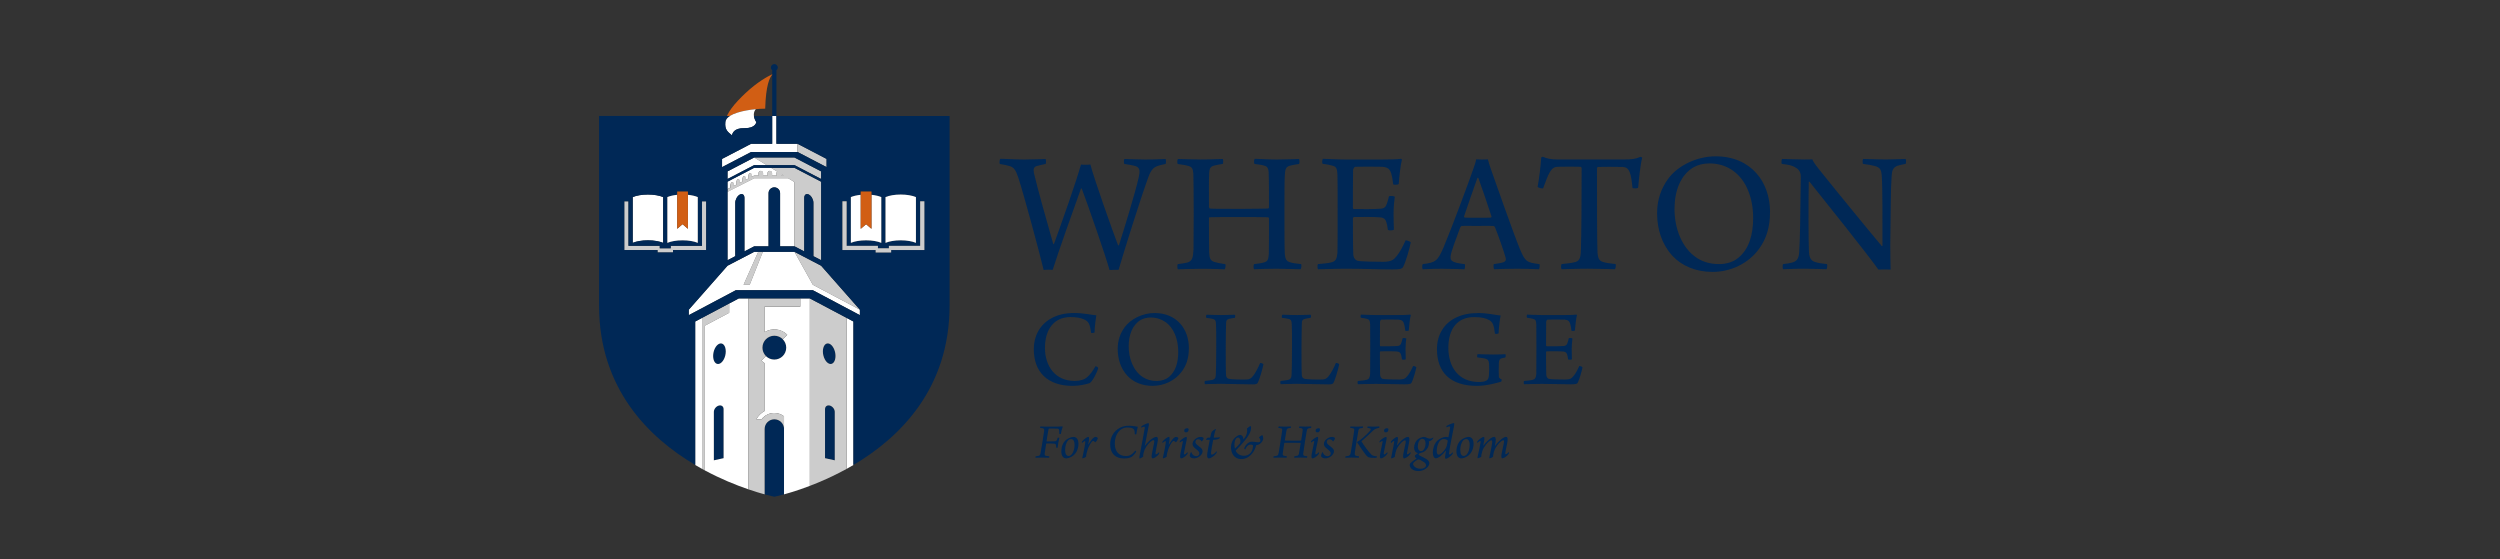 <svg width="313" height="70" viewBox="0 0 313 70" fill="none" xmlns="http://www.w3.org/2000/svg">
<rect x="0" y="0" width="313" height="70" fill="#333333" stroke="none"/>
<g clip-path="url(#clip0_1131_575)">
<path d="M125.246 19.883C126.048 19.883 127.114 19.973 128.225 19.973C129.67 19.95 130.358 19.93 130.891 19.906C130.978 19.95 131.001 20.463 130.891 20.53C130.381 20.64 130.069 20.708 129.781 20.798C129.425 20.909 129.358 21.197 129.449 21.667C129.895 23.578 131.115 27.935 131.87 30.558C131.87 30.558 131.914 30.558 131.961 30.534C132.916 27.912 134.741 22.753 135.338 20.597C135.65 20.64 136.25 20.64 136.515 20.597C137.048 22.599 139.272 28.844 139.983 30.712C140.006 30.735 140.07 30.712 140.094 30.689C140.694 28.844 142.159 24.041 142.562 22.22C142.74 21.466 142.763 20.952 142.096 20.775C141.74 20.684 141.408 20.62 140.784 20.53C140.674 20.439 140.694 19.953 140.784 19.906C141.318 19.906 142.451 19.973 143.363 19.973C144.829 19.973 145.453 19.906 145.919 19.906C146.006 19.973 146.006 20.463 145.919 20.53C145.473 20.62 145.185 20.684 144.94 20.775C144.407 20.976 144.118 21.264 143.783 22.153C142.827 24.752 140.848 31.067 140.047 33.781C139.845 33.781 139.114 33.781 138.913 33.804C138.403 31.959 136.247 25.758 135.422 23.578C135.398 23.578 135.355 23.602 135.335 23.622C134.335 26.402 132.511 31.514 131.8 33.781C131.598 33.757 130.887 33.757 130.666 33.804C129.999 31.071 128.198 24.4 127.487 22.224C127.155 21.244 126.93 20.936 126.353 20.778C125.974 20.667 125.729 20.624 125.176 20.533C125.112 20.436 125.132 19.95 125.246 19.883Z" fill="#002856"/>
<path d="M147.475 19.903C148.008 19.903 149.122 19.97 150.319 19.97C151.808 19.97 152.476 19.903 153.1 19.903C153.167 20.013 153.167 20.459 153.076 20.526C152.677 20.594 152.254 20.661 152.01 20.728C151.563 20.862 151.409 21.04 151.386 21.751C151.342 22.572 151.362 23.706 151.362 25.886C151.362 25.976 151.406 26.087 151.473 26.107C151.627 26.131 152.03 26.151 155.253 26.151C157.698 26.127 158.543 26.127 158.744 26.107C158.811 26.107 158.878 26.017 158.878 25.973C158.878 24.816 158.878 22.304 158.834 21.506C158.811 21.15 158.7 20.882 158.388 20.771C158.056 20.661 157.654 20.594 157.077 20.526C156.966 20.436 156.987 19.993 157.101 19.883C157.61 19.883 158.7 19.973 159.881 19.973C160.991 19.973 162.282 19.906 162.638 19.906C162.705 19.997 162.728 20.439 162.638 20.53C162.148 20.597 161.772 20.664 161.481 20.751C160.991 20.905 160.904 21.15 160.857 21.952C160.813 22.73 160.813 24.041 160.813 26.687C160.813 28.622 160.813 31.067 160.857 31.822C160.924 32.446 161.058 32.691 161.481 32.822C161.793 32.932 162.215 32.999 162.903 33.066C162.97 33.157 162.946 33.643 162.812 33.71C162.145 33.71 160.967 33.643 159.834 33.643C158.7 33.643 157.59 33.687 157.01 33.71C156.919 33.62 156.919 33.177 157.01 33.066C157.587 32.999 157.922 32.956 158.278 32.845C158.677 32.734 158.811 32.513 158.855 31.822C158.878 31.178 158.878 28.753 158.878 27.355C158.878 27.288 158.811 27.201 158.744 27.201C158.321 27.177 156.433 27.177 155.209 27.177C153.475 27.177 151.651 27.177 151.429 27.201C151.386 27.201 151.362 27.311 151.362 27.335C151.362 28.559 151.362 31.114 151.386 31.581C151.429 32.335 151.52 32.647 152.073 32.805C152.405 32.895 152.741 32.982 153.408 33.073C153.499 33.184 153.408 33.673 153.321 33.717C152.898 33.717 151.855 33.65 150.43 33.65C149.119 33.65 147.918 33.717 147.472 33.717C147.385 33.626 147.385 33.16 147.448 33.073C147.982 33.006 148.337 32.939 148.649 32.872C149.293 32.67 149.36 32.271 149.427 31.248C149.427 30.494 149.451 28.602 149.451 26.671C149.451 24.514 149.427 22.156 149.407 21.757C149.363 21.134 149.229 20.889 148.783 20.778C148.451 20.667 148.049 20.624 147.448 20.533C147.365 20.436 147.388 19.993 147.475 19.903Z" fill="#002856"/>
<path d="M165.623 19.883C166.179 19.883 167.333 19.973 168.581 19.973H172.961C173.806 19.973 174.963 19.95 175.429 19.883C175.452 19.906 175.52 19.973 175.52 19.993C175.342 20.661 175.188 22.15 175.12 23.038C175.03 23.149 174.497 23.149 174.43 23.082C174.362 22.438 174.275 22.059 174.185 21.727C174.007 21.194 173.806 20.949 173.075 20.882C172.652 20.858 169.962 20.858 169.674 20.882C169.52 20.926 169.406 21.194 169.406 21.305C169.382 22.549 169.382 25.017 169.382 26.017C169.382 26.084 169.426 26.171 169.493 26.171C170.382 26.194 172.092 26.194 172.894 26.127C173.383 26.084 173.537 25.815 173.648 25.46C173.739 25.215 173.826 24.903 173.893 24.571C174.027 24.504 174.537 24.528 174.627 24.638C174.56 25.084 174.473 25.95 174.473 26.728C174.473 27.549 174.497 28.197 174.517 28.75C174.406 28.861 173.873 28.884 173.762 28.773C173.695 28.307 173.672 28.13 173.584 27.861C173.494 27.549 173.34 27.261 172.83 27.217C172.162 27.15 170.318 27.15 169.496 27.174C169.453 27.174 169.385 27.284 169.385 27.351C169.385 28.374 169.385 30.729 169.429 31.799C169.429 32.245 169.674 32.553 169.939 32.644C170.385 32.754 172.317 32.778 173.229 32.778C174.185 32.754 174.473 32.556 174.872 32.043C175.228 31.644 175.694 30.756 175.982 30.088C176.093 30.065 176.539 30.222 176.626 30.333C176.516 31.02 176.026 32.711 175.694 33.378C175.56 33.623 175.426 33.734 174.316 33.734C172.447 33.734 170.848 33.643 168.537 33.643C167.048 33.643 165.934 33.71 165.026 33.71C164.935 33.643 164.915 33.177 165.002 33.066C165.693 32.999 166.29 32.956 166.692 32.845C167.226 32.711 167.38 32.422 167.447 31.644C167.47 31.222 167.47 28.777 167.47 26.265C167.47 24.242 167.47 22.264 167.447 21.865C167.403 21.063 167.313 20.865 166.78 20.731C166.491 20.64 166.112 20.577 165.602 20.51C165.488 20.416 165.535 19.993 165.623 19.883Z" fill="#002856"/>
<path d="M180.721 30.997C181.855 28.307 183.944 22.639 184.434 21.217C184.612 20.751 184.766 20.261 184.813 19.95C184.903 19.95 185.168 19.973 185.547 19.973C185.993 19.973 186.215 19.95 186.282 19.95C186.372 20.282 186.483 20.684 186.637 21.107C187.083 22.374 189.548 29.421 190.327 31.265C190.97 32.754 191.128 32.865 192.728 33.066C192.818 33.133 192.751 33.623 192.684 33.71C192.107 33.687 190.974 33.643 189.971 33.643C188.881 33.643 187.526 33.687 187.06 33.71C186.993 33.62 186.949 33.153 187.036 33.066C187.526 32.999 187.925 32.932 188.261 32.821C188.549 32.687 188.573 32.466 188.505 32.265C188.237 31.309 187.573 29.441 187.171 28.441C187.147 28.374 187.016 28.287 186.969 28.287C186.657 28.264 185.879 28.287 184.88 28.287C183.458 28.287 183.3 28.264 183.035 28.287C182.948 28.287 182.834 28.421 182.814 28.488C182.368 29.689 181.657 31.557 181.613 32.09C181.59 32.469 181.637 32.714 182.324 32.892C182.593 32.959 182.968 33.026 183.391 33.069C183.458 33.16 183.414 33.626 183.347 33.713C182.881 33.713 181.748 33.646 180.503 33.646C179.236 33.646 178.548 33.713 178.125 33.713C178.035 33.623 178.035 33.157 178.125 33.069C179.722 32.865 179.99 32.707 180.721 30.997ZM184.967 22.284C184.588 23.394 183.679 25.906 183.3 27.086C183.3 27.177 183.324 27.221 183.391 27.241C183.612 27.264 184.323 27.264 185.168 27.264C185.702 27.264 186.436 27.264 186.657 27.241C186.701 27.241 186.768 27.15 186.725 27.063C186.279 25.684 185.437 23.216 185.081 22.26C185.058 22.26 184.991 22.237 184.967 22.284Z" fill="#002856"/>
<path d="M202.175 33.707C201.532 33.707 200.22 33.64 198.862 33.64C197.219 33.64 196.085 33.707 195.505 33.707C195.414 33.596 195.438 33.15 195.505 33.063C196.196 32.996 196.749 32.929 197.084 32.842C197.795 32.707 197.906 32.265 197.93 31.242C197.997 29.508 198.02 24.752 198.02 21.06C198.02 20.969 197.93 20.882 197.866 20.882C197.487 20.858 195.843 20.858 194.998 20.882C194.619 20.905 194.331 21.06 194.066 21.506C193.798 21.928 193.509 22.73 193.201 23.572C193.11 23.639 192.557 23.505 192.51 23.394C192.688 22.462 192.909 20.681 192.956 19.725C192.956 19.681 193.157 19.614 193.201 19.634C193.6 19.835 194.18 19.966 195.002 19.966H203.229C204.251 19.966 204.741 19.923 205.385 19.634C205.452 19.634 205.586 19.701 205.606 19.745C205.385 20.523 205.207 22.3 205.097 23.501C205.029 23.612 204.453 23.612 204.386 23.525C204.318 22.747 204.208 21.968 204.03 21.546C203.852 21.1 203.584 20.922 203.165 20.902C202.118 20.878 200.562 20.878 200.052 20.902C199.985 20.925 199.942 21.013 199.942 21.08C199.942 24.346 199.942 30.504 200.009 31.637C200.076 32.416 200.254 32.684 200.763 32.815C201.119 32.925 201.498 32.969 202.276 33.059C202.33 33.173 202.286 33.663 202.175 33.707Z" fill="#002856"/>
<path d="M209.379 32.02C208.045 30.551 207.468 28.686 207.468 26.684C207.468 25.041 207.957 23.615 208.846 22.394C210.07 20.704 212.492 19.571 214.782 19.571C219.317 19.571 221.607 22.884 221.607 26.506C221.607 28.461 221.161 29.863 220.252 31.131C218.874 33.043 216.63 34.042 214.407 34.042C212.27 34.042 210.536 33.264 209.379 32.02ZM217.626 32.285C219.005 31.175 219.494 29.327 219.494 27.284C219.494 24.883 218.693 22.572 216.939 21.348C216.137 20.791 215.181 20.459 214.028 20.459C213.25 20.459 212.582 20.637 212.026 20.949C210.402 21.905 209.648 23.907 209.648 26.174C209.648 28.508 210.516 31.044 212.472 32.308C213.25 32.798 214.118 33.063 215.252 33.063C216.181 33.063 217.049 32.774 217.626 32.285Z" fill="#002856"/>
<path d="M223.12 19.902C223.677 19.902 224.787 19.97 225.9 19.97C226.346 19.97 226.722 19.97 226.9 19.946C226.987 20.168 227.121 20.412 227.701 21.147C229.968 23.991 234.526 29.548 235.593 30.796C235.636 30.819 235.66 30.796 235.683 30.772C235.683 27.727 235.707 23.568 235.593 21.968C235.549 21.325 235.415 20.969 234.747 20.791C234.348 20.681 233.859 20.59 233.258 20.523C233.168 20.432 233.191 19.966 233.258 19.899C233.835 19.899 234.858 19.966 236.216 19.966C236.971 19.966 238.282 19.899 238.574 19.899C238.665 19.966 238.665 20.432 238.574 20.523C238.175 20.59 237.887 20.657 237.595 20.744C237.018 20.946 236.884 21.345 236.84 21.945C236.706 23.655 236.729 26.503 236.662 30.705C236.662 31.728 236.686 33.016 236.706 33.75C236.461 33.727 235.438 33.727 235.173 33.75C233.996 32.06 227.882 24.413 226.547 22.747C226.524 22.723 226.457 22.747 226.457 22.77C226.413 25.061 226.413 30.262 226.48 31.507C226.524 32.395 226.812 32.707 227.393 32.841C227.725 32.952 228.171 32.996 228.727 33.063C228.818 33.153 228.751 33.62 228.684 33.707C228.15 33.707 227.151 33.64 225.903 33.64C224.549 33.64 223.703 33.707 223.237 33.707C223.17 33.64 223.17 33.13 223.237 33.063C223.727 33.019 224.082 32.952 224.414 32.861C224.924 32.707 225.216 32.416 225.26 31.55C225.35 30.393 225.414 26.771 225.461 22.103C225.461 21.771 225.35 21.281 224.86 21.013C224.438 20.724 223.948 20.613 223.083 20.523C223.009 20.459 223.029 19.97 223.12 19.902Z" fill="#002856"/>
<path d="M135.76 40.005C135.298 39.781 134.694 39.697 134.023 39.697C131.991 39.697 130.83 41.196 130.83 43.563C130.83 45.804 132.078 47.695 134.57 47.695C135.174 47.695 135.76 47.541 136.113 47.219C136.461 46.937 136.8 46.461 137.162 45.847C137.233 45.847 137.471 45.975 137.498 46.072C137.357 46.676 136.757 47.769 136.435 47.964C136.029 48.105 135.147 48.312 134.292 48.312C131.166 48.312 129.429 46.602 129.429 43.688C129.429 42.175 130.116 40.663 131.655 39.834C132.397 39.428 133.309 39.19 134.499 39.19C135.69 39.19 136.629 39.428 137.26 39.472C137.176 39.962 137.048 40.998 137.035 41.628C136.978 41.685 136.616 41.726 136.602 41.655C136.461 40.538 136.28 40.257 135.76 40.005Z" fill="#002856"/>
<path d="M141.14 47.038C140.298 46.112 139.936 44.935 139.936 43.674C139.936 42.638 140.244 41.739 140.805 40.971C141.576 39.908 143.102 39.19 144.544 39.19C147.401 39.19 148.847 41.276 148.847 43.56C148.847 44.794 148.565 45.676 147.992 46.475C147.123 47.679 145.708 48.309 144.306 48.309C142.961 48.312 141.868 47.823 141.14 47.038ZM146.338 47.206C147.207 46.505 147.515 45.341 147.515 44.053C147.515 42.541 147.012 41.082 145.906 40.314C145.403 39.965 144.799 39.754 144.071 39.754C143.581 39.754 143.159 39.864 142.81 40.062C141.787 40.666 141.311 41.927 141.311 43.356C141.311 44.828 141.858 46.424 143.092 47.222C143.581 47.531 144.128 47.699 144.842 47.699C145.426 47.695 145.973 47.514 146.338 47.206Z" fill="#002856"/>
<path d="M151.067 39.401C151.473 39.401 151.936 39.445 152.861 39.445C153.8 39.445 154.317 39.401 154.599 39.401C154.669 39.458 154.669 39.737 154.599 39.794C154.25 39.837 154.065 39.878 153.884 39.921C153.549 40.005 153.519 40.186 153.505 40.481C153.479 40.984 153.479 42.192 153.462 43.506C153.462 45.244 153.462 46.407 153.505 47.008C153.519 47.233 153.686 47.373 153.77 47.4C154.136 47.528 155.494 47.528 156.111 47.511C156.406 47.497 156.658 47.4 156.94 46.991C157.191 46.656 157.527 46.038 157.765 45.448C157.875 45.421 158.13 45.519 158.184 45.602C158.087 46.149 157.694 47.521 157.456 47.944C157.399 48.054 157.262 48.125 156.883 48.125C155.987 48.125 153.576 48.054 152.861 48.054C152.204 48.054 151.138 48.098 150.859 48.098C150.802 48.054 150.789 47.732 150.859 47.692C151.278 47.648 151.517 47.621 151.785 47.565C152.093 47.481 152.191 47.326 152.217 46.991C152.244 46.612 152.274 45.24 152.274 43.419C152.274 41.934 152.274 41.095 152.248 40.73C152.234 40.156 152.177 40.002 151.798 39.918C151.617 39.874 151.278 39.821 151.027 39.79C150.97 39.737 150.997 39.445 151.067 39.401Z" fill="#002856"/>
<path d="M160.552 39.401C160.957 39.401 161.42 39.445 162.346 39.445C163.285 39.445 163.801 39.401 164.083 39.401C164.154 39.458 164.154 39.737 164.083 39.794C163.734 39.837 163.55 39.878 163.369 39.921C163.033 40.005 163.003 40.186 162.99 40.481C162.963 40.984 162.963 42.192 162.946 43.506C162.946 45.244 162.946 46.407 162.99 47.008C163.003 47.233 163.171 47.373 163.255 47.4C163.62 47.528 164.979 47.528 165.596 47.511C165.891 47.497 166.142 47.4 166.424 46.991C166.676 46.656 167.011 46.038 167.249 45.448C167.36 45.421 167.615 45.519 167.668 45.602C167.571 46.149 167.179 47.521 166.941 47.944C166.884 48.054 166.746 48.125 166.367 48.125C165.472 48.125 163.06 48.054 162.346 48.054C161.689 48.054 160.622 48.098 160.344 48.098C160.287 48.054 160.273 47.732 160.344 47.692C160.763 47.648 161.001 47.621 161.269 47.565C161.578 47.481 161.675 47.326 161.702 46.991C161.729 46.612 161.759 45.24 161.759 43.419C161.759 41.934 161.759 41.095 161.732 40.73C161.719 40.156 161.662 40.002 161.283 39.918C161.102 39.874 160.763 39.821 160.511 39.79C160.451 39.737 160.481 39.445 160.552 39.401Z" fill="#002856"/>
<path d="M170.392 39.388C170.74 39.388 171.472 39.445 172.256 39.445H175.016C175.55 39.445 176.278 39.431 176.573 39.388C176.586 39.401 176.63 39.445 176.63 39.458C176.519 39.878 176.418 40.817 176.378 41.377C176.321 41.447 175.986 41.447 175.942 41.404C175.899 40.998 175.845 40.76 175.788 40.548C175.677 40.213 175.55 40.059 175.087 40.015C174.822 40.002 173.125 40.002 172.944 40.015C172.847 40.042 172.776 40.213 172.776 40.28C172.763 41.065 172.763 42.621 172.763 43.252C172.763 43.295 172.79 43.349 172.833 43.349C173.393 43.362 174.473 43.362 174.976 43.322C175.285 43.295 175.382 43.124 175.452 42.903C175.509 42.748 175.563 42.554 175.607 42.343C175.691 42.299 176.013 42.316 176.07 42.386C176.026 42.668 175.972 43.211 175.972 43.704C175.972 44.224 175.986 44.63 175.999 44.979C175.929 45.049 175.593 45.062 175.523 44.992C175.479 44.697 175.466 44.586 175.412 44.419C175.355 44.224 175.258 44.04 174.936 44.013C174.517 43.969 173.353 43.969 172.833 43.986C172.806 43.986 172.763 44.056 172.763 44.097C172.763 44.741 172.763 46.226 172.79 46.9C172.79 47.182 172.944 47.377 173.112 47.434C173.393 47.504 174.611 47.517 175.184 47.517C175.788 47.504 175.969 47.377 176.22 47.055C176.445 46.803 176.74 46.243 176.921 45.821C176.992 45.807 177.27 45.904 177.327 45.975C177.257 46.407 176.948 47.474 176.74 47.893C176.656 48.047 176.573 48.118 175.872 48.118C174.695 48.118 173.685 48.061 172.229 48.061C171.29 48.061 170.589 48.104 170.016 48.104C169.959 48.061 169.946 47.769 170.003 47.699C170.435 47.655 170.814 47.628 171.066 47.558C171.401 47.474 171.498 47.293 171.542 46.8C171.555 46.535 171.555 44.992 171.555 43.409C171.555 42.135 171.555 40.887 171.542 40.636C171.515 40.133 171.458 40.005 171.123 39.921C170.942 39.864 170.704 39.824 170.382 39.78C170.308 39.723 170.335 39.458 170.392 39.388Z" fill="#002856"/>
<path d="M187.962 47.779C187.499 47.92 186.128 48.312 184.907 48.312C181.627 48.312 179.906 46.659 179.906 43.704C179.906 41.856 180.845 40.411 182.371 39.727C183.156 39.361 184.011 39.194 185.105 39.194C186.238 39.194 187.04 39.418 187.878 39.502C187.768 40.022 187.64 41.099 187.627 41.729C187.583 41.8 187.234 41.826 187.164 41.773C187.053 40.723 186.882 40.331 186.476 40.092C186.044 39.841 185.48 39.7 184.571 39.7C182.385 39.7 181.335 41.256 181.335 43.553C181.335 45.965 182.623 47.826 185.162 47.826C185.554 47.826 185.903 47.769 186.101 47.645C186.295 47.548 186.382 47.296 186.409 47.058C186.453 46.622 186.453 46.106 186.436 45.63C186.409 45.167 186.325 44.999 185.916 44.888C185.665 44.831 185.413 44.804 184.977 44.748C184.907 44.704 184.934 44.382 184.991 44.342C185.427 44.342 186.097 44.385 186.953 44.385C187.778 44.385 188.2 44.358 188.479 44.342C188.522 44.385 188.522 44.721 188.465 44.761C188.297 44.788 188.13 44.818 188.002 44.858C187.737 44.942 187.667 45.123 187.654 45.532C187.64 45.952 187.627 46.82 187.654 47.088C187.667 47.3 187.697 47.37 188.002 47.494C188.019 47.528 187.989 47.739 187.962 47.779Z" fill="#002856"/>
<path d="M191.195 39.388C191.544 39.388 192.275 39.445 193.06 39.445H195.82C196.353 39.445 197.081 39.431 197.376 39.388C197.39 39.401 197.433 39.445 197.433 39.458C197.323 39.878 197.222 40.817 197.182 41.377C197.125 41.447 196.789 41.447 196.746 41.404C196.702 40.998 196.648 40.76 196.591 40.548C196.481 40.213 196.353 40.059 195.89 40.015C195.625 40.002 193.928 40.002 193.747 40.015C193.65 40.042 193.58 40.213 193.58 40.28C193.566 41.065 193.566 42.621 193.566 43.252C193.566 43.295 193.593 43.349 193.637 43.349C194.197 43.362 195.277 43.362 195.78 43.322C196.088 43.295 196.186 43.124 196.256 42.903C196.313 42.748 196.367 42.554 196.41 42.343C196.494 42.299 196.816 42.316 196.873 42.386C196.83 42.668 196.776 43.211 196.776 43.704C196.776 44.224 196.789 44.63 196.803 44.979C196.732 45.049 196.397 45.062 196.326 44.992C196.283 44.697 196.269 44.586 196.216 44.419C196.159 44.224 196.061 44.04 195.74 44.013C195.32 43.969 194.157 43.969 193.637 43.986C193.61 43.986 193.566 44.056 193.566 44.097C193.566 44.741 193.566 46.226 193.593 46.9C193.593 47.182 193.747 47.377 193.915 47.434C194.197 47.504 195.414 47.517 195.988 47.517C196.591 47.504 196.772 47.377 197.024 47.055C197.249 46.803 197.544 46.243 197.725 45.821C197.795 45.807 198.074 45.904 198.131 45.975C198.06 46.407 197.752 47.474 197.544 47.893C197.46 48.047 197.376 48.118 196.675 48.118C195.498 48.118 194.489 48.061 193.033 48.061C192.094 48.061 191.393 48.104 190.82 48.104C190.763 48.061 190.749 47.769 190.806 47.699C191.239 47.655 191.618 47.628 191.869 47.558C192.205 47.474 192.302 47.293 192.346 46.8C192.359 46.535 192.359 44.992 192.359 43.409C192.359 42.135 192.359 40.887 192.346 40.636C192.319 40.133 192.262 40.005 191.926 39.921C191.745 39.864 191.507 39.824 191.185 39.78C191.111 39.723 191.138 39.458 191.195 39.388Z" fill="#002856"/>
<path d="M130.002 57.076C130.19 57.032 130.23 56.955 130.274 56.741C130.337 56.452 130.696 54.215 130.726 53.957C130.75 53.756 130.726 53.672 130.596 53.635C130.515 53.605 130.368 53.592 130.223 53.571C130.203 53.544 130.23 53.414 130.254 53.394C130.361 53.394 130.7 53.414 131.048 53.414H132.423C132.625 53.414 132.89 53.4 133.02 53.383C133.034 53.383 133.047 53.427 133.047 53.454C132.97 53.642 132.883 53.997 132.819 54.329C132.799 54.359 132.662 54.359 132.631 54.336C132.631 54.165 132.625 53.997 132.608 53.877C132.588 53.732 132.501 53.669 132.37 53.662C132.148 53.648 131.515 53.642 131.374 53.648C131.33 53.648 131.28 53.719 131.273 53.763C131.216 54.001 131.072 54.903 131.028 55.231C131.022 55.252 131.042 55.268 131.058 55.268C131.23 55.268 131.847 55.268 132.041 55.255C132.219 55.242 132.279 55.178 132.33 55.06C132.36 54.99 132.393 54.916 132.43 54.802C132.46 54.775 132.608 54.795 132.631 54.822C132.595 54.953 132.544 55.188 132.501 55.416C132.47 55.604 132.437 55.845 132.42 56.033C132.4 56.07 132.256 56.07 132.232 56.046C132.226 55.916 132.219 55.832 132.212 55.758C132.189 55.62 132.125 55.563 132.004 55.543C131.796 55.523 131.203 55.523 131.015 55.523C130.995 55.523 130.978 55.55 130.978 55.567C130.914 55.939 130.827 56.479 130.8 56.737C130.773 56.959 130.794 57.039 130.978 57.076C131.058 57.09 131.223 57.106 131.374 57.126C131.394 57.157 131.374 57.284 131.344 57.311C131.159 57.311 130.777 57.291 130.448 57.291C130.133 57.291 129.844 57.311 129.643 57.311C129.623 57.281 129.636 57.153 129.67 57.126C129.801 57.106 129.928 57.093 130.002 57.076Z" fill="#002856"/>
<path d="M135.026 55.543C135.026 56.194 134.761 56.834 134.174 57.17C133.923 57.321 133.638 57.391 133.487 57.391C133.071 57.391 132.876 56.982 132.876 56.516C132.876 55.969 133.064 55.369 133.52 55.037C133.792 54.836 134.174 54.701 134.395 54.701C134.868 54.698 135.026 55.157 135.026 55.543ZM133.809 57.086C134.211 57.086 134.533 56.412 134.533 55.711C134.533 55.339 134.446 54.98 134.08 54.973C133.594 54.973 133.356 55.761 133.356 56.315C133.356 56.828 133.493 57.086 133.809 57.086Z" fill="#002856"/>
<path d="M136.669 55.057C136.854 54.829 137.028 54.698 137.166 54.698C137.266 54.698 137.38 54.735 137.437 54.842C137.437 54.856 137.437 54.913 137.437 54.929C137.417 55.023 137.256 55.282 137.179 55.345C137.152 55.369 137.122 55.369 137.102 55.359C137.015 55.252 136.924 55.201 136.857 55.201C136.757 55.201 136.562 55.422 136.297 55.976C136.21 56.164 136.119 56.422 136.052 56.714C136.015 56.885 135.978 57.059 135.982 57.187C135.925 57.25 135.616 57.381 135.546 57.388C135.519 57.388 135.502 57.351 135.502 57.331C135.532 57.18 135.817 55.946 135.868 55.439C135.888 55.288 135.875 55.225 135.831 55.225C135.774 55.225 135.643 55.312 135.472 55.456C135.465 55.456 135.449 55.449 135.449 55.436C135.442 55.392 135.469 55.285 135.472 55.265C135.737 54.963 136.123 54.691 136.26 54.691C136.347 54.691 136.381 54.822 136.324 55.208C136.297 55.372 136.267 55.51 136.243 55.654C136.243 55.661 136.264 55.667 136.267 55.654C136.391 55.449 136.505 55.272 136.669 55.057Z" fill="#002856"/>
<path d="M141.811 53.642C141.66 53.561 141.402 53.521 141.16 53.521C140.198 53.521 139.574 54.403 139.574 55.523C139.567 56.533 140.097 57.099 140.979 57.099C141.137 57.099 141.314 57.073 141.452 57.005C141.666 56.918 141.898 56.727 142.139 56.412C142.176 56.412 142.267 56.506 142.253 56.549C142.102 56.838 141.807 57.146 141.603 57.244C141.388 57.351 141.059 57.401 140.721 57.401C139.594 57.401 138.987 56.714 138.994 55.637C138.994 54.819 139.366 54.001 140.228 53.551C140.563 53.373 140.932 53.3 141.375 53.3C141.596 53.3 141.811 53.326 142.019 53.357C142.183 53.387 142.354 53.42 142.455 53.434C142.398 53.628 142.297 54.088 142.274 54.353C142.243 54.396 142.102 54.396 142.072 54.366C142.069 53.863 142.012 53.742 141.811 53.642Z" fill="#002856"/>
<path d="M143.481 55.972C143.33 56.211 143.243 56.415 143.172 56.724C143.135 56.888 143.102 57.062 143.142 57.166C143.065 57.237 142.763 57.405 142.696 57.405C142.683 57.405 142.646 57.361 142.646 57.328C142.646 57.234 142.673 57.113 142.696 56.969C142.874 55.966 143.276 53.95 143.327 53.565C143.333 53.471 143.303 53.427 143.256 53.427C143.176 53.427 143.092 53.454 142.884 53.548C142.877 53.524 142.897 53.383 142.914 53.367C143.152 53.196 143.615 52.981 143.776 52.981C143.833 52.981 143.863 53.061 143.82 53.316C143.692 53.977 143.424 55.319 143.333 55.805C143.333 55.812 143.353 55.818 143.357 55.805C143.823 55.168 144.423 54.701 144.782 54.701C145.004 54.701 145.004 54.98 144.91 55.456C144.822 55.916 144.715 56.395 144.665 56.724C144.658 56.838 144.672 56.888 144.729 56.888C144.799 56.888 144.95 56.794 145.114 56.617C145.121 56.623 145.134 56.637 145.134 56.653C145.141 56.704 145.114 56.818 145.111 56.838C144.826 57.203 144.457 57.391 144.316 57.391C144.202 57.391 144.152 57.213 144.195 56.955C144.266 56.513 144.383 55.993 144.49 55.48C144.541 55.215 144.521 55.114 144.41 55.114C144.212 55.114 143.81 55.449 143.481 55.972Z" fill="#002856"/>
<path d="M146.751 55.057C146.935 54.829 147.11 54.698 147.247 54.698C147.348 54.698 147.462 54.735 147.519 54.842C147.519 54.856 147.519 54.913 147.519 54.929C147.499 55.023 147.338 55.282 147.261 55.345C147.234 55.369 147.204 55.369 147.183 55.359C147.096 55.252 147.006 55.201 146.939 55.201C146.838 55.201 146.644 55.422 146.379 55.976C146.291 56.164 146.201 56.422 146.134 56.714C146.097 56.885 146.06 57.059 146.063 57.187C146.006 57.25 145.698 57.381 145.627 57.388C145.6 57.388 145.584 57.351 145.584 57.331C145.614 57.18 145.899 55.946 145.949 55.439C145.969 55.288 145.956 55.225 145.912 55.225C145.855 55.225 145.725 55.312 145.554 55.456C145.547 55.456 145.53 55.449 145.53 55.436C145.523 55.392 145.55 55.285 145.554 55.265C145.818 54.963 146.204 54.691 146.342 54.691C146.429 54.691 146.462 54.822 146.405 55.208C146.379 55.372 146.348 55.51 146.325 55.654C146.325 55.661 146.345 55.667 146.352 55.654C146.476 55.449 146.587 55.272 146.751 55.057Z" fill="#002856"/>
<path d="M148.706 56.633C148.713 56.664 148.699 56.784 148.686 56.818C148.391 57.214 148.025 57.391 147.891 57.391C147.76 57.391 147.703 57.22 147.791 56.798C147.884 56.311 148.012 55.728 148.086 55.349C148.106 55.262 148.092 55.211 148.059 55.211C147.988 55.211 147.871 55.282 147.72 55.399C147.72 55.399 147.7 55.392 147.7 55.379C147.687 55.342 147.713 55.235 147.723 55.215C147.975 54.956 148.361 54.698 148.518 54.698C148.599 54.698 148.619 54.849 148.555 55.141C148.491 55.48 148.27 56.432 148.233 56.727C148.22 56.841 148.24 56.892 148.297 56.892C148.377 56.892 148.498 56.811 148.683 56.613C148.686 56.613 148.706 56.62 148.706 56.633ZM148.78 53.659C148.807 53.696 148.817 53.773 148.81 53.83C148.797 53.95 148.73 54.051 148.652 54.101C148.609 54.125 148.401 54.145 148.367 54.121C148.304 54.084 148.273 54.021 148.267 53.907C148.273 53.856 148.297 53.763 148.324 53.729C148.387 53.665 148.518 53.615 148.626 53.615C148.716 53.615 148.766 53.642 148.78 53.659Z" fill="#002856"/>
<path d="M150.685 54.839C150.692 54.852 150.698 54.903 150.692 54.933C150.665 55.013 150.561 55.184 150.49 55.248C150.47 55.262 150.433 55.255 150.42 55.248C150.333 55.091 150.175 54.997 149.997 54.997C149.82 54.997 149.669 55.134 149.669 55.335C149.669 55.5 149.739 55.6 150.115 55.882C150.45 56.14 150.567 56.285 150.567 56.492C150.567 56.65 150.504 56.878 150.215 57.116C149.944 57.331 149.685 57.388 149.491 57.388C149.29 57.388 149.119 57.318 149.031 57.23C148.981 57.18 148.951 57.103 148.951 57.049C148.951 56.972 149.031 56.727 149.088 56.64C149.102 56.62 149.182 56.613 149.182 56.627C149.253 56.935 149.504 57.113 149.769 57.113C150.004 57.113 150.158 56.955 150.158 56.774C150.158 56.617 150.108 56.502 149.729 56.214C149.39 55.949 149.306 55.791 149.306 55.59C149.306 55.426 149.377 55.201 149.595 55.003C149.846 54.775 150.131 54.702 150.296 54.702C150.5 54.698 150.645 54.769 150.685 54.839Z" fill="#002856"/>
<path d="M151.627 56.596C151.597 56.848 151.654 56.918 151.741 56.918C151.919 56.918 152.201 56.64 152.308 56.496C152.321 56.489 152.345 56.509 152.338 56.523C152.345 56.58 152.325 56.694 152.308 56.717C152.114 57.026 151.627 57.391 151.332 57.391C151.218 57.391 151.117 57.261 151.131 56.969C151.138 56.717 151.346 55.664 151.453 55.104C151.453 55.091 151.446 55.074 151.433 55.074C151.248 55.074 151.081 55.067 150.987 55.054C150.98 55.04 150.98 55.023 150.98 55.01C151.017 54.946 151.195 54.802 151.225 54.789C151.252 54.782 151.325 54.795 151.476 54.789C151.503 54.789 151.52 54.769 151.52 54.758C151.607 54.393 151.651 54.178 151.698 54.084C151.735 54.007 152.07 53.749 152.177 53.712C152.197 53.706 152.241 53.769 152.228 53.789C152.171 53.866 152.12 54.004 152.09 54.148C152.046 54.319 151.996 54.544 151.959 54.745C151.953 54.758 151.959 54.789 151.979 54.789C152.301 54.795 152.667 54.762 152.724 54.738C152.731 54.769 152.704 54.852 152.687 54.876C152.643 54.926 152.499 54.997 152.352 55.02C152.224 55.047 152.114 55.057 151.929 55.064C151.909 55.064 151.899 55.084 151.886 55.107C151.792 55.523 151.661 56.311 151.627 56.596Z" fill="#002856"/>
<path d="M157.52 55.372C157.704 55.372 157.798 55.322 157.798 55.164C157.798 55.044 157.728 54.886 157.627 54.769C157.651 54.698 157.956 54.49 158.03 54.48C158.107 54.537 158.157 54.702 158.157 54.866C158.157 55.201 157.822 55.691 157.282 55.734C157.044 56.667 156.363 57.478 155.41 57.478C154.515 57.478 154.119 56.747 154.119 55.993C154.119 55.57 154.257 55.131 154.629 54.789C154.8 54.624 155.075 54.453 155.233 54.453C155.554 54.453 155.679 54.782 155.675 54.99C155.675 55.003 155.695 55.003 155.702 54.997C155.99 54.624 156.131 54.353 156.145 53.957C156.151 53.886 156.131 53.742 156.115 53.655C156.151 53.605 156.494 53.34 156.574 53.34C156.618 53.347 156.644 53.524 156.631 53.635C156.604 54.209 156.135 54.862 155.347 55.738C155.145 55.966 154.894 56.217 154.736 56.382C154.713 56.402 154.713 56.432 154.716 56.445C154.86 56.791 155.233 57.062 155.742 57.062C156.38 57.062 156.839 56.617 156.876 55.828C156.876 55.791 156.869 55.755 156.849 55.728C156.785 55.684 156.712 55.664 156.571 55.664C156.286 55.664 156.074 55.885 155.91 56.268C155.897 56.274 155.866 56.274 155.86 56.268C155.816 56.244 155.779 56.16 155.772 56.123C155.91 55.738 156.266 55.298 156.735 55.298C157.04 55.298 157.319 55.372 157.52 55.372ZM154.552 55.701C154.552 55.865 154.579 56.03 154.602 56.117C154.615 56.14 154.632 56.147 154.646 56.137C154.79 56.01 155.018 55.791 155.192 55.577C155.286 55.463 155.3 55.349 155.3 55.218C155.3 55.03 155.206 54.782 154.998 54.782C154.793 54.782 154.552 55.07 154.552 55.701Z" fill="#002856"/>
<path d="M160.092 53.394C160.243 53.394 160.521 53.414 160.847 53.414C161.212 53.414 161.507 53.394 161.622 53.394C161.642 53.414 161.628 53.551 161.601 53.578C161.481 53.591 161.373 53.601 161.293 53.628C161.162 53.665 161.105 53.722 161.065 53.917C161.021 54.125 160.957 54.49 160.864 55.107C160.864 55.134 160.87 55.151 160.887 55.158C160.917 55.164 161.025 55.171 161.933 55.171C162.564 55.171 162.809 55.171 162.872 55.164C162.886 55.158 162.909 55.141 162.909 55.114C162.987 54.691 163.074 54.094 163.097 53.866C163.111 53.729 163.07 53.658 162.976 53.632C162.889 53.601 162.805 53.595 162.648 53.568C162.628 53.541 162.648 53.41 162.675 53.39C162.802 53.39 163.07 53.41 163.412 53.41C163.815 53.41 164.05 53.39 164.167 53.39C164.187 53.417 164.174 53.548 164.147 53.568C164.016 53.588 163.902 53.605 163.825 53.632C163.674 53.682 163.644 53.776 163.597 53.99C163.533 54.329 163.208 56.365 163.168 56.764C163.147 56.942 163.188 57.029 163.305 57.066C163.399 57.089 163.493 57.103 163.664 57.123C163.677 57.153 163.664 57.281 163.634 57.307C163.513 57.307 163.161 57.287 162.832 57.287C162.473 57.287 162.215 57.301 162.051 57.307C162.027 57.281 162.037 57.143 162.071 57.123C162.202 57.103 162.343 57.086 162.423 57.059C162.544 57.022 162.594 56.932 162.631 56.771C162.681 56.533 162.782 55.909 162.846 55.493C162.846 55.473 162.839 55.449 162.819 55.449C162.688 55.436 162.215 55.436 161.873 55.436C161.222 55.436 160.877 55.436 160.82 55.443C160.813 55.443 160.79 55.473 160.79 55.48C160.739 55.808 160.632 56.489 160.609 56.7C160.578 56.945 160.602 57.029 160.766 57.066C160.847 57.089 160.937 57.096 161.112 57.123C161.125 57.15 161.105 57.294 161.075 57.307C160.944 57.307 160.632 57.287 160.273 57.287C159.878 57.287 159.586 57.307 159.442 57.307C159.428 57.277 159.442 57.15 159.462 57.123C159.569 57.109 159.7 57.099 159.807 57.073C160.002 57.036 160.042 56.942 160.102 56.613C160.173 56.211 160.491 54.245 160.525 53.93C160.545 53.759 160.525 53.665 160.404 53.635C160.303 53.605 160.216 53.598 160.052 53.578C160.052 53.541 160.065 53.414 160.092 53.394Z" fill="#002856"/>
<path d="M165.15 56.633C165.156 56.664 165.143 56.784 165.13 56.818C164.834 57.214 164.469 57.391 164.335 57.391C164.204 57.391 164.147 57.22 164.234 56.798C164.328 56.311 164.455 55.728 164.529 55.349C164.549 55.262 164.536 55.211 164.502 55.211C164.432 55.211 164.315 55.282 164.164 55.399C164.164 55.399 164.144 55.392 164.144 55.379C164.13 55.342 164.157 55.235 164.167 55.215C164.419 54.956 164.804 54.698 164.962 54.698C165.042 54.698 165.063 54.849 164.999 55.141C164.935 55.48 164.714 56.432 164.677 56.727C164.663 56.841 164.684 56.892 164.741 56.892C164.821 56.892 164.942 56.811 165.126 56.613C165.133 56.613 165.15 56.62 165.15 56.633ZM165.227 53.659C165.254 53.696 165.264 53.773 165.257 53.83C165.244 53.95 165.177 54.051 165.099 54.101C165.056 54.125 164.848 54.145 164.814 54.121C164.751 54.084 164.72 54.021 164.714 53.907C164.72 53.856 164.744 53.763 164.771 53.729C164.834 53.665 164.965 53.615 165.073 53.615C165.163 53.615 165.213 53.642 165.227 53.659Z" fill="#002856"/>
<path d="M167.128 54.839C167.135 54.852 167.142 54.903 167.135 54.933C167.108 55.013 167.004 55.184 166.934 55.248C166.914 55.262 166.877 55.255 166.863 55.248C166.776 55.091 166.619 54.997 166.441 54.997C166.263 54.997 166.112 55.134 166.112 55.335C166.112 55.5 166.183 55.6 166.558 55.882C166.894 56.14 167.011 56.285 167.011 56.492C167.011 56.65 166.947 56.878 166.659 57.116C166.387 57.331 166.129 57.388 165.934 57.388C165.733 57.388 165.562 57.318 165.475 57.23C165.425 57.18 165.395 57.103 165.395 57.049C165.395 56.972 165.475 56.727 165.532 56.64C165.545 56.62 165.626 56.613 165.626 56.627C165.696 56.935 165.948 57.113 166.213 57.113C166.448 57.113 166.605 56.955 166.605 56.774C166.605 56.617 166.555 56.502 166.176 56.214C165.837 55.949 165.753 55.791 165.753 55.59C165.753 55.426 165.824 55.201 166.042 55.003C166.293 54.775 166.578 54.702 166.743 54.702C166.947 54.698 167.092 54.769 167.128 54.839Z" fill="#002856"/>
<path d="M169.077 53.394C169.221 53.394 169.536 53.414 169.872 53.414C170.2 53.414 170.482 53.394 170.64 53.394C170.66 53.42 170.66 53.538 170.626 53.571C170.499 53.591 170.382 53.602 170.291 53.628C170.147 53.665 170.103 53.749 170.06 53.967C169.952 54.541 169.731 55.926 169.624 56.677C169.597 56.979 169.66 57.036 169.818 57.079C169.905 57.099 170.013 57.103 170.147 57.13C170.16 57.157 170.147 57.281 170.12 57.307C169.905 57.307 169.647 57.287 169.245 57.287C168.809 57.287 168.54 57.307 168.443 57.307C168.43 57.277 168.43 57.157 168.463 57.13C168.607 57.103 168.742 57.093 168.822 57.073C168.986 57.029 169.06 56.928 169.107 56.694C169.238 55.942 169.443 54.685 169.543 53.913C169.57 53.726 169.543 53.662 169.392 53.625C169.312 53.605 169.171 53.588 169.053 53.568C169.033 53.548 169.05 53.42 169.077 53.394ZM171.23 53.394C171.361 53.394 171.616 53.414 171.948 53.414C172.337 53.414 172.528 53.4 172.692 53.394C172.716 53.414 172.712 53.544 172.672 53.571C172.3 53.635 172.126 53.702 171.84 53.974C171.451 54.353 170.838 54.926 170.465 55.235C170.459 55.242 170.452 55.265 170.459 55.265C170.737 55.724 171.334 56.576 171.713 56.928C171.783 56.986 171.877 57.042 171.951 57.059C172.058 57.096 172.183 57.116 172.374 57.123C172.401 57.15 172.38 57.287 172.344 57.307C172.015 57.344 171.475 57.314 171.347 57.25C171.254 57.214 171.17 57.136 171.069 57.029C170.831 56.764 170.264 55.926 169.999 55.51C169.962 55.446 169.929 55.423 169.905 55.396C169.899 55.376 169.919 55.319 169.942 55.302C170.244 55.201 171.103 54.413 171.418 54.061C171.596 53.866 171.619 53.803 171.619 53.752C171.626 53.709 171.606 53.665 171.539 53.638C171.461 53.615 171.337 53.588 171.203 53.568C171.18 53.541 171.193 53.42 171.23 53.394Z" fill="#002856"/>
<path d="M173.719 56.633C173.725 56.664 173.712 56.784 173.698 56.818C173.403 57.214 173.038 57.391 172.904 57.391C172.773 57.391 172.716 57.22 172.803 56.798C172.897 56.311 173.024 55.728 173.098 55.349C173.118 55.262 173.105 55.211 173.071 55.211C173.001 55.211 172.884 55.282 172.733 55.399C172.733 55.399 172.712 55.392 172.712 55.379C172.699 55.342 172.726 55.235 172.736 55.215C172.987 54.956 173.373 54.698 173.531 54.698C173.611 54.698 173.631 54.849 173.568 55.141C173.504 55.48 173.283 56.432 173.246 56.727C173.232 56.841 173.252 56.892 173.309 56.892C173.39 56.892 173.511 56.811 173.695 56.613C173.702 56.613 173.719 56.62 173.719 56.633ZM173.796 53.659C173.823 53.696 173.833 53.773 173.826 53.83C173.813 53.95 173.745 54.051 173.668 54.101C173.625 54.125 173.417 54.145 173.383 54.121C173.32 54.084 173.289 54.021 173.283 53.907C173.289 53.856 173.313 53.763 173.34 53.729C173.403 53.665 173.534 53.615 173.641 53.615C173.732 53.615 173.782 53.642 173.796 53.659Z" fill="#002856"/>
<path d="M174.134 55.443C174.121 55.406 174.148 55.278 174.155 55.261C174.433 54.94 174.792 54.701 174.929 54.701C175.043 54.701 175.057 54.903 174.986 55.288C174.949 55.503 174.916 55.661 174.892 55.785C174.892 55.791 174.906 55.798 174.913 55.785C175.234 55.332 175.607 54.983 175.932 54.809C176.06 54.738 176.16 54.701 176.271 54.701C176.485 54.701 176.499 54.996 176.385 55.553C176.284 56.026 176.2 56.442 176.157 56.714C176.15 56.808 176.15 56.885 176.207 56.885C176.271 56.885 176.388 56.828 176.586 56.606C176.593 56.606 176.606 56.613 176.613 56.637C176.62 56.663 176.599 56.808 176.583 56.831C176.338 57.17 175.959 57.391 175.788 57.391C175.657 57.391 175.63 57.17 175.711 56.754C175.798 56.301 175.905 55.828 175.976 55.486C176.019 55.248 176.006 55.134 175.895 55.134C175.707 55.134 175.328 55.456 174.956 56.053C174.869 56.191 174.775 56.439 174.728 56.64C174.671 56.868 174.627 57.093 174.648 57.183C174.577 57.26 174.289 57.384 174.225 57.391C174.195 57.398 174.161 57.354 174.168 57.321C174.195 57.069 174.477 55.892 174.547 55.362C174.56 55.275 174.554 55.218 174.51 55.218C174.446 55.218 174.302 55.332 174.165 55.463C174.155 55.463 174.134 55.449 174.134 55.443Z" fill="#002856"/>
<path d="M179.447 54.839C179.403 54.976 179.246 55.134 179.111 55.178C179.054 55.208 178.974 55.235 178.904 55.248C178.91 55.285 178.91 55.379 178.91 55.419C178.91 55.885 178.689 56.281 178.374 56.496C178.216 56.61 178.001 56.68 177.864 56.71C177.827 56.724 177.777 56.737 177.726 56.761C177.676 56.791 177.619 56.838 177.619 56.881C177.619 56.945 177.676 57.002 177.804 57.066C178.062 57.187 178.427 57.368 178.622 57.502C178.83 57.639 178.957 57.79 178.957 57.998C178.957 58.236 178.769 58.541 178.397 58.76C178.112 58.924 177.8 58.981 177.596 58.981C176.945 58.981 176.492 58.629 176.492 58.199C176.492 57.978 176.888 57.703 177.347 57.425C177.361 57.418 177.354 57.405 177.347 57.401C177.203 57.301 177.133 57.193 177.133 57.099C177.133 57.076 177.153 57.022 177.17 57.005C177.24 56.928 177.448 56.797 177.522 56.754C177.522 56.747 177.529 56.734 177.515 56.727C177.176 56.65 177.042 56.368 177.042 56.04C177.049 55.637 177.237 55.181 177.609 54.929C177.79 54.809 178.105 54.701 178.276 54.701C178.384 54.701 178.528 54.752 178.692 54.832C178.763 54.862 178.894 54.919 179.001 54.913C179.179 54.913 179.296 54.883 179.43 54.762C179.447 54.769 179.447 54.819 179.447 54.839ZM178.535 58.246C178.535 58.089 178.441 57.975 178.283 57.861C178.068 57.703 177.71 57.515 177.582 57.515C177.495 57.515 176.921 57.861 176.921 58.075C176.921 58.384 177.331 58.686 177.84 58.686C178.29 58.682 178.535 58.481 178.535 58.246ZM178.478 55.523C178.478 55.188 178.347 54.943 178.068 54.943C177.703 54.943 177.508 55.486 177.508 55.902C177.508 56.237 177.646 56.482 177.924 56.482C178.25 56.482 178.478 55.989 178.478 55.523Z" fill="#002856"/>
<path d="M179.957 55.171C180.235 54.906 180.731 54.698 180.976 54.698C181.134 54.698 181.248 54.718 181.315 54.742C181.328 54.748 181.345 54.735 181.345 54.722C181.432 54.312 181.526 53.783 181.553 53.581C181.566 53.45 181.553 53.394 181.489 53.394C181.419 53.394 181.268 53.42 181.08 53.501C181.067 53.474 181.087 53.343 181.107 53.323C181.389 53.152 181.858 52.971 182.016 52.971C182.09 52.978 182.086 53.108 182.053 53.293C181.865 54.296 181.422 56.392 181.416 56.801C181.416 56.858 181.439 56.908 181.473 56.908C181.566 56.908 181.704 56.801 181.882 56.623C181.888 56.63 181.902 56.637 181.902 56.647C181.909 56.697 181.882 56.811 181.872 56.841C181.637 57.15 181.171 57.445 181.02 57.445C180.943 57.445 180.906 57.318 180.926 57.18C180.933 57.009 180.976 56.778 181.04 56.425C181.033 56.419 181.016 56.419 181.01 56.425C180.594 56.985 180.064 57.378 179.776 57.378C179.474 57.378 179.39 56.969 179.39 56.66C179.39 56.11 179.604 55.513 179.957 55.171ZM180.98 56.167C181.043 56.066 181.107 55.946 181.137 55.808C181.181 55.644 181.238 55.315 181.251 55.242C181.251 55.184 181.244 55.141 181.214 55.114C181.107 55.02 180.929 54.97 180.741 54.97C180.161 54.97 179.879 55.832 179.879 56.462C179.879 56.771 179.96 56.928 180.118 56.928C180.292 56.928 180.631 56.697 180.98 56.167Z" fill="#002856"/>
<path d="M184.494 55.543C184.494 56.194 184.229 56.834 183.642 57.17C183.391 57.321 183.106 57.391 182.955 57.391C182.539 57.391 182.345 56.982 182.345 56.516C182.345 55.969 182.532 55.369 182.988 55.037C183.26 54.836 183.642 54.701 183.864 54.701C184.337 54.698 184.494 55.157 184.494 55.543ZM183.28 57.086C183.683 57.086 184.005 56.412 184.005 55.711C184.005 55.339 183.917 54.98 183.552 54.973C183.066 54.973 182.827 55.761 182.827 56.315C182.824 56.828 182.965 57.086 183.28 57.086Z" fill="#002856"/>
<path d="M184.944 55.429C184.93 55.379 184.95 55.285 184.971 55.245C185.249 54.936 185.608 54.698 185.759 54.698C185.859 54.698 185.866 54.893 185.822 55.171C185.786 55.386 185.745 55.567 185.702 55.795C185.708 55.802 185.722 55.795 185.729 55.795C186.195 55.144 186.775 54.698 187.057 54.698C187.244 54.698 187.308 54.899 187.251 55.315C187.231 55.493 187.194 55.674 187.171 55.812C187.177 55.818 187.191 55.825 187.197 55.812C187.65 55.174 188.257 54.695 188.559 54.695C188.787 54.695 188.804 54.967 188.687 55.563C188.599 56.01 188.509 56.358 188.465 56.684C188.452 56.771 188.458 56.868 188.522 56.868C188.586 56.868 188.687 56.825 188.908 56.596C188.915 56.596 188.928 56.61 188.928 56.633C188.928 56.663 188.908 56.784 188.898 56.818C188.603 57.197 188.244 57.385 188.096 57.385C187.959 57.385 187.939 57.146 188.009 56.767C188.11 56.258 188.194 55.912 188.274 55.506C188.324 55.268 188.331 55.127 188.21 55.127C188.009 55.127 187.566 55.53 187.251 56.066C187.181 56.181 187.087 56.389 187.023 56.633C186.979 56.818 186.922 57.042 186.929 57.2C186.872 57.257 186.584 57.388 186.507 57.388C186.48 57.388 186.45 57.358 186.463 57.281C186.493 57.059 186.715 56.14 186.802 55.54C186.852 55.252 186.822 55.131 186.715 55.131C186.53 55.131 186.168 55.433 185.782 56.043C185.725 56.13 185.655 56.271 185.588 56.486C185.507 56.724 185.437 57.053 185.46 57.18C185.366 57.267 185.081 57.374 185.031 57.381C185.001 57.381 184.981 57.324 184.987 57.281C184.994 57.217 185.014 57.109 185.051 56.928C185.165 56.456 185.309 55.751 185.366 55.386C185.386 55.265 185.373 55.208 185.336 55.208C185.259 55.208 185.135 55.309 184.977 55.446C184.954 55.456 184.944 55.443 184.944 55.429Z" fill="#002856"/>
<path d="M97.209 18.001V14.52H96.682V18.001H94.039L90.401 19.896V20.925L94.039 19.031H99.852V18.001H97.209Z" fill="white"/>
<path d="M107.656 38.771L102.803 33.267L99.466 31.527L101.763 35.649L107.656 38.771Z" fill="#CCCCCC"/>
<path d="M99.466 21.013H96.545L97.306 21.479C97.256 21.532 97.222 21.603 97.222 21.683V21.982H96.672V21.683C96.672 21.523 96.541 21.395 96.384 21.395C96.223 21.395 96.095 21.526 96.095 21.683V21.982H95.545V21.683C95.545 21.523 95.415 21.395 95.257 21.395C95.096 21.395 94.968 21.526 94.968 21.683V21.982H94.432L94.076 22.163V21.865C94.076 21.704 93.989 21.62 93.885 21.673C93.778 21.727 93.694 21.901 93.694 22.059V22.358L93.328 22.542V22.244C93.328 22.083 93.241 21.999 93.137 22.052C93.03 22.106 92.946 22.28 92.946 22.438V22.736L92.581 22.921V22.622C92.581 22.462 92.493 22.378 92.389 22.431C92.282 22.485 92.198 22.659 92.198 22.817V23.116L91.833 23.3V23.002C91.833 22.84 91.746 22.757 91.641 22.81C91.534 22.864 91.45 23.038 91.45 23.196V23.494L91.095 23.676V24.018L94.435 22.324H98.698L99.476 22.8V30.846L100.697 31.483V24.779C100.697 24.38 100.952 24.192 101.27 24.356C101.585 24.521 101.844 24.98 101.844 25.379V32.074L102.816 32.58V22.75L99.466 21.013ZM97.799 21.979V21.777L98.128 21.979H97.799Z" fill="#CCCCCC"/>
<path d="M94.931 31.527L93.094 35.649H93.865L95.508 31.527H94.931Z" fill="#CCCCCC"/>
<path d="M101.763 35.649L99.466 31.527H95.508L93.865 35.649H93.094L94.931 31.527H94.425L91.088 33.267L86.235 38.771V39.459L92.128 36.333H101.763L107.656 39.459V38.771L101.763 35.649Z" fill="white"/>
<path d="M98.688 22.321H94.425L91.085 24.014V32.58L92.057 32.073V25.379C92.057 24.98 92.312 24.524 92.631 24.356C92.946 24.192 93.204 24.38 93.204 24.779V31.476L94.425 30.839H96.223V24.179C96.223 23.779 96.545 23.457 96.944 23.457C97.343 23.457 97.665 23.779 97.665 24.179V30.843H99.463V22.797L98.688 22.321Z" fill="white"/>
<path d="M97.477 42.138C97.403 42.111 97.326 42.084 97.246 42.071C97.326 42.084 97.4 42.108 97.477 42.138Z" fill="white"/>
<path d="M97.38 8.453C97.38 8.215 97.185 8.02 96.947 8.02C96.709 8.02 96.514 8.215 96.514 8.453C96.514 8.59 96.582 8.714 96.682 8.795V14.52H97.209V8.795C97.313 8.714 97.38 8.594 97.38 8.453Z" fill="#002856"/>
<path d="M96.682 9.301C96.149 9.549 94.854 10.234 93.342 11.652C92.01 12.9 90.873 14.228 90.813 15.281C90.914 14.037 94.251 13.604 95.803 13.604C95.881 10.666 96.37 9.684 96.682 9.355V9.301Z" fill="#D15E14"/>
<path d="M81.121 24.356C80.356 24.356 79.672 24.48 79.216 24.675V30.407C79.672 30.212 80.356 30.088 81.121 30.088C81.885 30.088 82.57 30.212 83.026 30.407V24.675C82.57 24.48 81.885 24.356 81.121 24.356Z" fill="white"/>
<path d="M78.686 25.202V30.779H82.603V31.084H83.975V30.779H87.892V25.202H88.418V31.305H84.26V31.611H82.318V31.305H78.159V25.202H78.686Z" fill="#CCCCCC"/>
<path d="M94.633 13.665C93.127 13.809 91.236 14.221 90.873 15.046C90.863 15.07 90.857 15.093 90.85 15.117C90.847 15.127 90.843 15.133 90.84 15.144C90.826 15.187 90.82 15.234 90.813 15.281C90.716 16.244 91.105 16.509 91.638 16.945C91.695 16.696 91.896 16.019 93.198 16.046C94.616 16.076 94.687 15.294 94.687 15.294C94.231 14.584 94.341 13.976 94.633 13.665Z" fill="white"/>
<path d="M98.128 21.979L97.799 21.781V21.979H98.128Z" fill="white"/>
<path d="M91.444 23.193C91.444 23.032 91.531 22.861 91.635 22.807C91.742 22.753 91.826 22.84 91.826 22.998V23.297L92.192 23.112V22.814C92.192 22.653 92.279 22.482 92.383 22.428C92.49 22.374 92.574 22.462 92.574 22.619V22.918L92.939 22.733V22.435C92.939 22.274 93.027 22.103 93.13 22.049C93.238 21.995 93.322 22.082 93.322 22.24V22.539L93.687 22.354V22.056C93.687 21.895 93.775 21.724 93.878 21.67C93.986 21.616 94.07 21.703 94.07 21.861V22.16L94.425 21.979H94.962V21.68C94.962 21.519 95.093 21.392 95.25 21.392C95.411 21.392 95.539 21.522 95.539 21.68V21.979H96.089V21.68C96.089 21.519 96.219 21.392 96.377 21.392C96.538 21.392 96.665 21.522 96.665 21.68V21.979H97.216V21.68C97.216 21.599 97.249 21.529 97.299 21.476L96.538 21.009H94.418L91.078 22.747V23.669L91.433 23.488V23.193H91.444Z" fill="white"/>
<path d="M99.466 19.715H94.425L95.985 20.671H99.466L102.803 22.408V21.456L99.466 19.715Z" fill="#CCCCCC"/>
<path d="M91.088 21.456V22.408L94.425 20.671H95.985L94.425 19.715L91.088 21.456Z" fill="white"/>
<path d="M89.981 50.781C89.646 50.878 89.374 51.23 89.374 51.569V57.633L90.595 57.364V51.22C90.595 50.878 90.32 50.684 89.981 50.781Z" fill="#002856"/>
<path d="M90.069 43.027C89.632 43.191 89.284 43.882 89.284 44.57C89.284 45.257 89.632 45.697 90.069 45.542C90.508 45.388 90.867 44.694 90.867 43.993C90.867 43.295 90.508 42.863 90.069 43.027Z" fill="#002856"/>
<path d="M103.91 50.781C103.571 50.684 103.296 50.878 103.296 51.224V57.368L104.517 57.636V51.572C104.513 51.23 104.245 50.878 103.91 50.781Z" fill="#002856"/>
<path d="M98 42.474C97.732 42.205 97.356 42.038 96.947 42.038C96.122 42.038 95.455 42.705 95.455 43.53C95.455 43.852 95.555 44.147 95.73 44.392C95.736 44.399 95.74 44.409 95.746 44.415C95.753 44.425 95.76 44.432 95.767 44.442C95.793 44.476 95.82 44.506 95.847 44.536C95.857 44.546 95.867 44.556 95.877 44.57C95.884 44.576 95.887 44.58 95.891 44.587C95.887 44.583 95.884 44.576 95.881 44.573C96.152 44.851 96.528 45.023 96.947 45.023C97.772 45.023 98.44 44.355 98.44 43.53C98.436 43.117 98.269 42.745 98 42.474Z" fill="#002856"/>
<path d="M103.822 43.027C103.383 42.859 103.024 43.295 103.024 43.996C103.024 44.697 103.383 45.391 103.822 45.546C104.258 45.697 104.607 45.261 104.607 44.573C104.607 43.882 104.258 43.191 103.822 43.027Z" fill="#002856"/>
<path d="M98.165 58.015V53.712C98.165 53.038 97.618 52.495 96.947 52.495C96.273 52.495 95.73 53.041 95.73 53.712V57.408V61.889C96.498 62.1 96.947 62.19 96.947 62.19C96.947 62.19 97.397 62.1 98.165 61.889V58.015Z" fill="#002856"/>
<path d="M106.851 58.216V40.253L105.986 39.794V58.709C106.271 58.552 106.559 58.387 106.851 58.216Z" fill="white"/>
<path d="M103.574 59.92C103.584 59.913 103.598 59.91 103.608 59.903C103.786 59.823 103.967 59.739 104.148 59.651C104.161 59.645 104.178 59.638 104.191 59.631C104.775 59.353 105.375 59.044 105.986 58.709V39.794L101.394 37.362V60.829C101.398 60.829 101.398 60.829 101.401 60.825C102.082 60.567 102.81 60.269 103.574 59.92ZM104.513 57.633L103.293 57.364V51.22C103.293 50.878 103.568 50.68 103.906 50.777C104.242 50.875 104.513 51.227 104.513 51.566V57.633ZM103.822 43.027C104.258 43.191 104.607 43.882 104.607 44.57C104.607 45.257 104.258 45.697 103.822 45.542C103.383 45.388 103.024 44.694 103.024 43.993C103.024 43.295 103.383 42.862 103.822 43.027Z" fill="#CCCCCC"/>
<path d="M87.905 58.709C87.905 58.709 87.909 58.709 87.909 58.713C88.023 58.776 88.133 58.837 88.247 58.897V40.777L91.296 39.16V37.996L91.051 38.124L87.902 39.794V40.958V58.709H87.905Z" fill="#CCCCCC"/>
<path d="M88.251 40.776V58.897C89.26 59.437 90.243 59.9 91.159 60.292C91.159 60.292 91.159 60.292 91.162 60.292C91.618 60.487 92.057 60.661 92.477 60.822C92.483 60.825 92.49 60.829 92.497 60.829C92.913 60.986 93.312 61.131 93.684 61.258C93.687 61.258 93.687 61.258 93.691 61.261V38.392V37.362H92.493L91.296 37.996V39.16L88.251 40.776ZM90.595 57.364L89.374 57.633V51.569C89.374 51.23 89.646 50.878 89.981 50.781C90.32 50.684 90.595 50.878 90.595 51.224V57.364ZM90.069 45.545C89.633 45.697 89.284 45.261 89.284 44.573C89.284 43.885 89.633 43.194 90.069 43.03C90.508 42.862 90.867 43.298 90.867 43.999C90.867 44.697 90.508 45.391 90.069 45.545Z" fill="white"/>
<path d="M87.902 58.709L87.905 58.713V40.958V39.794L87.04 40.253V58.216C87.332 58.387 87.617 58.552 87.902 58.709Z" fill="white"/>
<path d="M95.726 38.392V41.591C96.612 41.035 97.792 41.139 98.564 41.91L98 42.474C98.269 42.742 98.436 43.117 98.436 43.527C98.436 44.352 97.769 45.019 96.944 45.019C96.525 45.019 96.149 44.845 95.877 44.57C95.881 44.573 95.884 44.58 95.887 44.583L95.535 44.935L95.321 45.15C95.445 45.274 95.579 45.378 95.723 45.468V51.458C95.505 51.576 95.304 51.727 95.129 51.901C94.955 52.075 94.804 52.277 94.687 52.495H95.347C95.401 52.424 95.458 52.357 95.522 52.293C95.884 51.931 96.387 51.706 96.94 51.706C97.4 51.706 97.819 51.861 98.158 52.122V53.715V61.895C98.252 61.868 98.349 61.842 98.453 61.811C98.466 61.808 98.483 61.805 98.497 61.798C98.591 61.771 98.684 61.744 98.785 61.714C98.802 61.711 98.815 61.704 98.832 61.701C98.939 61.667 99.053 61.634 99.167 61.6C99.174 61.597 99.177 61.597 99.184 61.597C99.821 61.399 100.566 61.147 101.388 60.835H101.391V37.362H100.194V38.392H95.726Z" fill="white"/>
<path d="M93.691 38.392V61.261C93.694 61.261 93.697 61.265 93.701 61.265C94.096 61.399 94.465 61.52 94.804 61.624C94.807 61.624 94.811 61.627 94.814 61.627C94.891 61.651 94.968 61.674 95.042 61.694C95.059 61.697 95.076 61.704 95.093 61.708C95.16 61.728 95.227 61.748 95.294 61.768C95.307 61.771 95.321 61.775 95.334 61.778C95.475 61.818 95.606 61.855 95.73 61.889V53.712C95.73 53.038 96.276 52.495 96.947 52.495C97.621 52.495 98.165 53.041 98.165 53.712V52.119C97.826 51.861 97.407 51.703 96.947 51.703C96.394 51.703 95.891 51.928 95.528 52.29C95.465 52.354 95.408 52.421 95.354 52.491H94.693C94.811 52.273 94.962 52.072 95.136 51.898C95.311 51.723 95.512 51.572 95.73 51.455V45.465C95.589 45.375 95.451 45.271 95.327 45.147L95.542 44.932L95.894 44.58C95.887 44.573 95.884 44.57 95.881 44.563C95.871 44.553 95.861 44.543 95.85 44.529C95.824 44.499 95.797 44.466 95.77 44.435C95.763 44.425 95.757 44.419 95.75 44.409C95.743 44.402 95.74 44.392 95.733 44.385C95.562 44.14 95.458 43.845 95.458 43.523C95.458 42.698 96.126 42.031 96.951 42.031C97.363 42.031 97.735 42.199 98.004 42.467L98.567 41.903C97.796 41.132 96.615 41.028 95.73 41.585V38.385H100.204V37.356H93.691V38.392Z" fill="#CCCCCC"/>
<path d="M99.852 19.031L103.49 20.925V19.896L99.852 18.001V19.031Z" fill="#CCCCCC"/>
<path d="M94.392 14.52C94.418 14.755 94.509 15.016 94.69 15.291C94.69 15.291 94.62 16.069 93.201 16.042C91.896 16.015 91.695 16.696 91.641 16.941C91.108 16.502 90.719 16.24 90.816 15.278C90.82 15.231 90.83 15.187 90.843 15.14C90.847 15.13 90.85 15.123 90.853 15.113C90.86 15.09 90.87 15.066 90.877 15.043C90.964 14.845 91.142 14.671 91.38 14.516H75C75 14.516 75 27.844 75 38.238C75 48.665 81.225 54.775 87.04 58.213V40.253L92.493 37.362H101.394L106.848 40.253V58.216C112.666 54.779 118.888 48.665 118.888 38.241C118.888 27.848 118.888 14.52 118.888 14.52H94.392ZM110.865 24.675C111.321 24.48 112.006 24.356 112.77 24.356C113.535 24.356 114.219 24.48 114.675 24.675V30.407C114.219 30.212 113.535 30.088 112.77 30.088C112.006 30.088 111.321 30.212 110.865 30.407V24.675ZM106.529 24.675C106.844 24.541 107.273 24.44 107.763 24.39V23.977H109.105V24.39C109.594 24.44 110.024 24.538 110.339 24.675V30.407C109.883 30.212 109.199 30.088 108.434 30.088C107.669 30.088 106.985 30.212 106.529 30.407V24.675ZM90.401 19.896L94.039 18.001H96.679V14.52H97.205V18.001H99.845L103.484 19.896V20.925L99.852 19.03H94.039L90.401 20.925V19.896ZM101.26 24.356C100.945 24.192 100.687 24.38 100.687 24.779V31.476L99.466 30.839H97.668V24.179C97.668 23.779 97.346 23.457 96.947 23.457C96.548 23.457 96.226 23.779 96.226 24.179V30.843H94.428L93.204 31.476V24.779C93.204 24.38 92.949 24.192 92.631 24.356C92.316 24.521 92.057 24.98 92.057 25.379V32.073L91.085 32.58V24.014V23.672V22.75L94.425 21.013H96.545H99.466L102.806 22.75V32.58L101.83 32.073V25.379C101.83 24.98 101.575 24.521 101.26 24.356ZM99.466 20.671H95.985H94.425L91.085 22.408V21.455L94.425 19.718H99.463L102.8 21.455V22.408L99.466 20.671ZM83.552 24.675C83.867 24.541 84.297 24.44 84.786 24.39V23.977H86.128V24.39C86.618 24.44 87.047 24.538 87.362 24.675V30.407C86.906 30.212 86.222 30.088 85.457 30.088C84.692 30.088 84.008 30.212 83.552 30.407V24.675ZM79.216 24.675C79.672 24.48 80.356 24.356 81.121 24.356C81.885 24.356 82.57 24.48 83.026 24.675V30.407C82.57 30.212 81.885 30.088 81.121 30.088C80.356 30.088 79.672 30.212 79.216 30.407V24.675ZM84.26 31.611H82.321V31.305H78.159V25.201H78.686V30.776H82.603V31.081H83.971V30.776H87.889V25.201H88.415V31.305H84.26V31.611ZM107.656 39.458L101.763 36.333H92.128L86.235 39.458V38.774L91.088 33.267L94.428 31.53H99.466L102.803 33.267L107.656 38.774V39.458ZM115.732 31.305H111.57V31.611H109.631V31.305H105.472V25.201H105.999V30.776H109.916V31.081H111.285V30.776H115.202V25.201H115.728V31.305H115.732Z" fill="#002856"/>
<path d="M86.128 24.39V28.646L85.457 28.066L84.786 28.646V24.39C84.297 24.44 83.867 24.538 83.552 24.675V30.407C84.008 30.212 84.692 30.088 85.457 30.088C86.222 30.088 86.906 30.212 87.362 30.407V24.675C87.047 24.538 86.618 24.44 86.128 24.39Z" fill="white"/>
<path d="M86.128 28.646L85.457 28.066L84.786 28.646V23.977H86.128V28.646Z" fill="#D15E14"/>
<path d="M112.77 24.356C113.535 24.356 114.219 24.48 114.675 24.675V30.407C114.219 30.212 113.535 30.088 112.77 30.088C112.006 30.088 111.321 30.212 110.865 30.407V24.675C111.321 24.48 112.006 24.356 112.77 24.356Z" fill="white"/>
<path d="M115.205 25.202V30.779H111.288V31.084H109.916V30.779H105.999V25.202H105.472V31.305H109.631V31.611H111.573V31.305H115.732V25.202H115.205Z" fill="#CCCCCC"/>
<path d="M107.763 24.39V28.646L108.434 28.066L109.105 28.646V24.39C109.594 24.44 110.024 24.538 110.339 24.675V30.407C109.883 30.212 109.199 30.088 108.434 30.088C107.669 30.088 106.985 30.212 106.529 30.407V24.675C106.844 24.538 107.273 24.44 107.763 24.39Z" fill="white"/>
<path d="M107.763 23.977H109.105V28.646L108.434 28.066L107.763 28.646V23.977Z" fill="#D15E14"/>
</g>
<defs>
<clipPath id="clip0_1131_575">
<rect width="164" height="54.331" fill="white" transform="translate(75 8)"/>
</clipPath>
</defs>
</svg>
